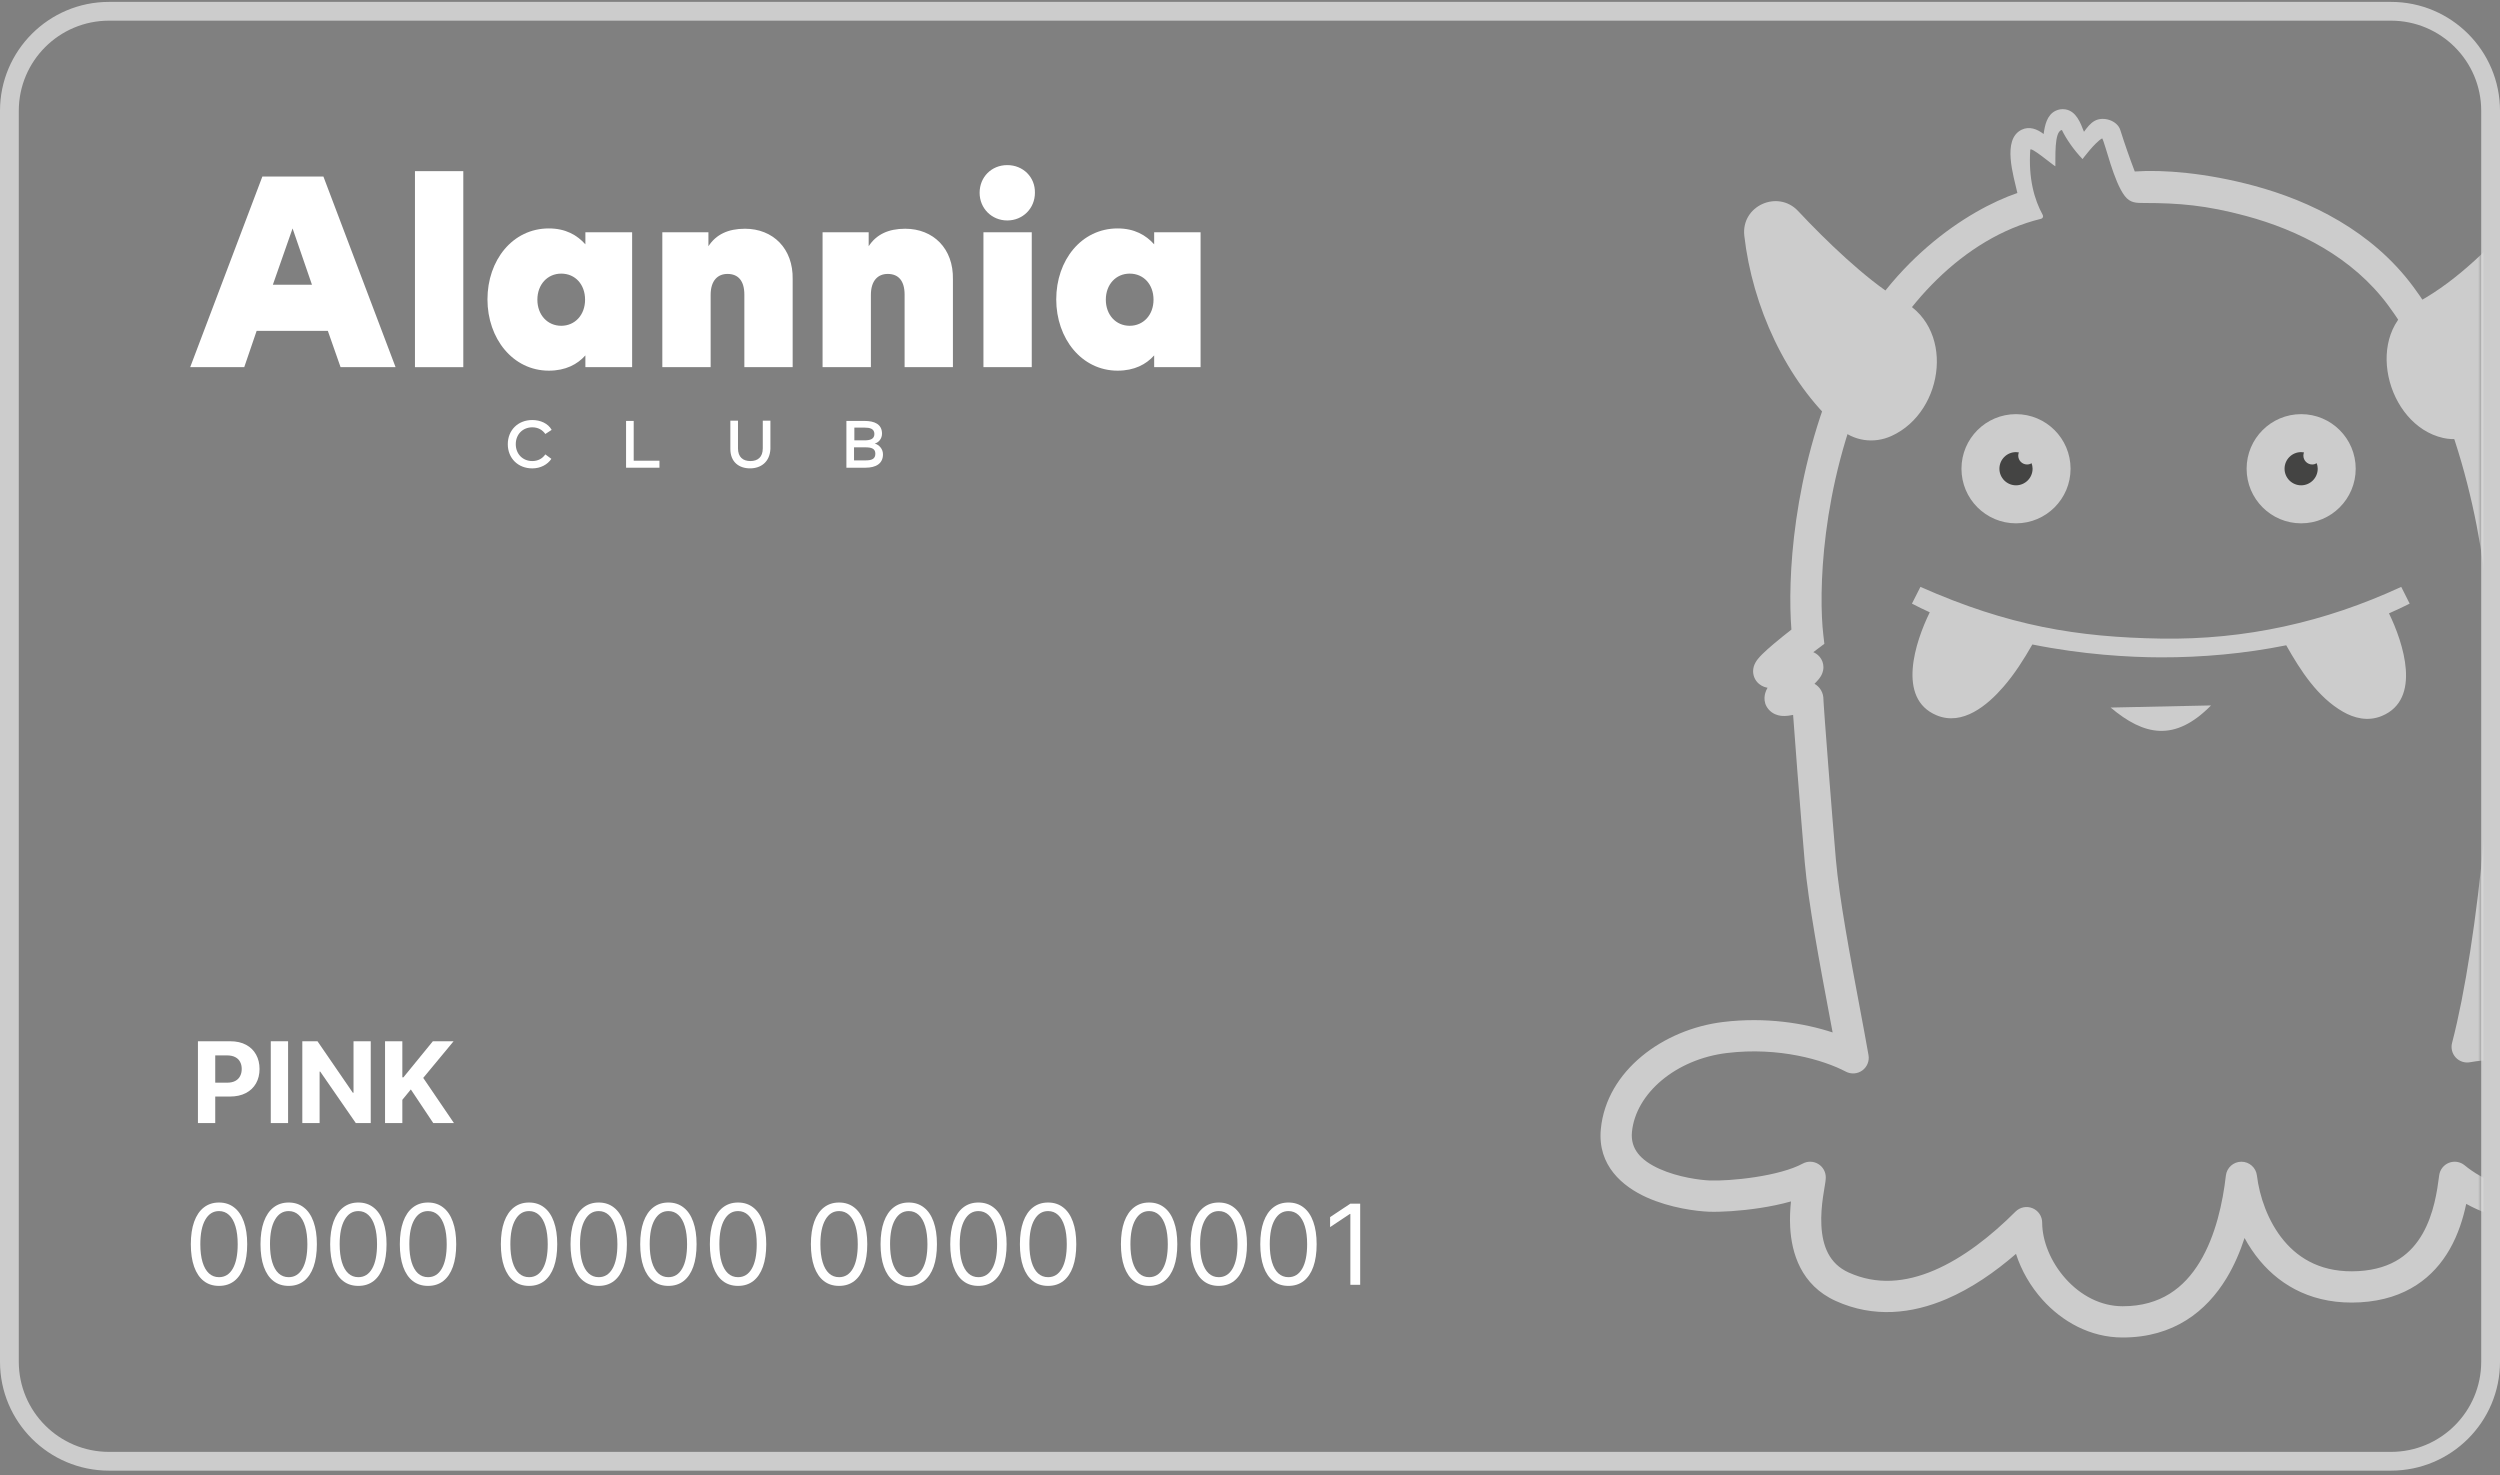 <svg width="400" height="236" viewBox="0 0 400 236" fill="none" xmlns="http://www.w3.org/2000/svg">
<rect x="0" y="0" width="400" height="236" fill="#808080" stroke="none"/>
<g clip-path="url(#clip0_660_2)">
<path fill-rule="evenodd" clip-rule="evenodd" d="M382.555 3.306H17.445C9.471 3.306 3.006 9.764 3.006 17.73V217.876C3.006 225.843 9.471 232.301 17.445 232.301H382.555C390.529 232.301 396.994 225.843 396.994 217.876V17.73C396.994 9.764 390.529 3.306 382.555 3.306ZM17.445 0.303H382.555C392.19 0.303 400 8.106 400 17.73V217.876C400 227.501 392.19 235.303 382.555 235.303H17.445C7.81 235.303 0 227.501 0 217.876V17.73C0 8.106 7.81 0.303 17.445 0.303Z" fill="white" fill-opacity="0.6"/>
<mask id="mask0_660_2" style="mask-type:alpha" maskUnits="userSpaceOnUse" x="3" y="3" width="394" height="230">
<path fill-rule="evenodd" clip-rule="evenodd" d="M382.555 3.306H17.445C9.471 3.306 3.006 9.764 3.006 17.73V217.876C3.006 225.843 9.471 232.301 17.445 232.301H382.555C390.529 232.301 396.994 225.843 396.994 217.876V17.73C396.994 9.764 390.529 3.306 382.555 3.306Z" fill="white"/>
</mask>
<g mask="url(#mask0_660_2)">
<g opacity="0.6">
<path fill-rule="evenodd" clip-rule="evenodd" d="M330.471 17.5C329.882 17.401 329.334 17.513 328.894 17.727C327.5 18.404 327.174 20.049 326.982 21.445C325.966 20.655 324.686 20.15 323.445 20.764C320.276 22.332 322.198 28.199 322.78 30.88C315.017 33.543 301.742 41.84 294.338 58.616C286.726 75.864 285.997 92.835 286.626 100.735C285.733 101.43 284.702 102.253 283.781 103.032C283.116 103.594 282.47 104.165 281.969 104.663C281.723 104.908 281.467 105.178 281.252 105.45C281.145 105.585 281.015 105.762 280.896 105.968C280.799 106.137 280.596 106.515 280.524 107.021C280.393 107.937 280.744 108.849 281.463 109.439C281.996 109.875 282.562 109.996 282.81 110.038C282.732 110.172 282.657 110.314 282.592 110.462C282.446 110.795 281.895 112.206 282.953 113.475C283.603 114.255 284.453 114.458 284.895 114.52C285.367 114.586 285.81 114.552 286.119 114.515C286.372 114.485 286.64 114.438 286.898 114.385C287.049 116.544 287.298 119.803 287.562 123.194C287.998 128.779 288.499 134.976 288.76 137.967C289.324 144.447 291.204 154.452 292.688 162.353L292.691 162.366C292.874 163.344 293.052 164.289 293.22 165.191C288.676 163.699 282.512 162.692 275.699 163.518C266.126 164.679 257.04 171.307 256.135 180.634C255.564 186.523 259.674 189.868 263.454 191.576C267.251 193.291 271.527 193.804 273.406 193.873C275.283 193.943 278.382 193.771 281.565 193.284C283.184 193.036 284.909 192.694 286.555 192.229C286.428 193.454 286.351 194.866 286.428 196.341C286.645 200.459 288.136 205.623 293.717 208.152C299.803 210.91 305.932 210.2 311.443 207.844C315.455 206.128 319.215 203.515 322.56 200.618C323.409 203.276 324.884 205.823 326.795 207.952C329.911 211.422 334.392 214 339.624 214C347.806 214 353.042 209.793 356.241 204.514C357.474 202.479 358.413 200.278 359.128 198.082C359.818 199.349 360.636 200.582 361.598 201.73C365.054 205.856 370.3 208.794 377.643 208.371C385.072 207.942 389.447 204.242 391.932 199.917C393.337 197.472 394.123 194.854 394.595 192.62C398.518 194.786 404.369 196.598 410.707 194.357C416.659 192.252 420.007 187.879 421.147 183.2C422.258 178.641 421.282 173.714 418.551 170.408C415.75 167.017 410.792 165.541 406.422 164.931C403.519 164.526 400.553 164.46 398.017 164.612C399.838 156.473 401.42 145.507 402.441 134.433C403.617 121.691 404.07 108.599 403.242 99.317C402.348 83.796 397.535 61.306 386.134 45.889C379.51 36.931 369.634 32.142 360.648 29.721C352.956 27.65 346.088 27.119 341.562 27.438C340.708 25.201 339.974 23.084 339.25 20.805C338.766 19.281 336.547 18.567 335.155 19.33C334.429 19.729 333.913 20.433 333.436 21.091C332.878 19.654 332.205 17.793 330.471 17.5ZM343.06 32.479C341.781 32.479 340.837 32.479 339.976 31.375C338.182 29.073 336.875 23.062 336.351 22.137C335.21 22.748 333.209 25.451 333.209 25.451C331.843 24.04 330.57 22.207 329.909 20.805C328.618 20.961 328.913 25.447 328.857 26.614C328.299 26.281 324.888 23.398 324.844 23.972C324.53 28.55 325.489 31.942 326.842 34.4C326.973 34.64 326.843 34.943 326.577 35.007C314.073 38.039 303.925 49.276 298.912 60.634C291.223 78.058 290.983 95.197 291.732 101.584L291.899 103.007L290.755 103.87C290.562 104.016 290.35 104.177 290.125 104.35C290.385 104.457 290.79 104.67 291.144 105.09C291.538 105.559 291.749 106.148 291.749 106.75C291.749 107.488 291.432 108.027 291.349 108.168L291.347 108.17C291.215 108.394 291.069 108.582 290.961 108.712C290.767 108.947 290.536 109.188 290.316 109.406C290.702 109.624 291.094 109.964 291.376 110.456C291.658 110.948 291.749 111.452 291.749 111.875C291.749 111.873 291.749 111.875 291.749 111.882C291.75 111.906 291.753 111.985 291.762 112.149C291.772 112.337 291.787 112.589 291.808 112.902C291.849 113.526 291.908 114.368 291.982 115.372C292.128 117.38 292.33 120.016 292.547 122.805C292.983 128.387 293.482 134.565 293.741 137.533C294.282 143.743 296.074 153.286 297.548 161.131C298.088 164.005 298.585 166.651 298.962 168.822C299.125 169.761 298.74 170.711 297.97 171.271C297.2 171.832 296.178 171.906 295.334 171.462C291.792 169.598 284.634 167.472 276.301 168.482C268.128 169.473 261.711 174.943 261.112 181.116C260.851 183.812 262.491 185.654 265.513 187.019C268.518 188.377 272.095 188.821 273.591 188.877C275.089 188.932 277.866 188.792 280.808 188.341C283.796 187.884 286.634 187.153 288.431 186.178C289.206 185.757 290.145 185.776 290.902 186.227C291.66 186.677 292.124 187.494 292.124 188.375C292.124 188.796 292.029 189.36 291.965 189.735L291.92 190.007C291.844 190.455 291.759 190.963 291.677 191.539C291.489 192.864 291.336 194.458 291.422 196.079C291.593 199.351 292.665 202.186 295.781 203.598C300.258 205.627 304.879 205.212 309.477 203.246C314.123 201.26 318.596 197.742 322.481 193.857C323.196 193.142 324.271 192.928 325.206 193.315C326.14 193.702 326.749 194.614 326.749 195.625C326.749 198.54 328.11 201.933 330.515 204.611C332.899 207.266 336.106 209 339.624 209C345.719 209 349.482 206.02 351.964 201.923C354.527 197.694 355.655 192.337 356.14 188.091C356.284 186.831 357.348 185.879 358.616 185.875C359.884 185.871 360.954 186.817 361.106 188.075C361.502 191.355 362.835 195.421 365.431 198.52C367.943 201.519 371.698 203.706 377.355 203.379C382.926 203.058 385.863 200.445 387.597 197.427C389.43 194.236 389.954 190.512 390.269 188.057C390.385 187.153 390.984 186.384 391.832 186.049C392.679 185.715 393.642 185.868 394.344 186.45C396.995 188.647 402.867 191.826 409.04 189.643C413.339 188.123 415.533 185.12 416.289 182.017C417.075 178.794 416.3 175.534 414.696 173.592C413.163 171.736 409.871 170.461 405.731 169.883C401.726 169.324 397.613 169.51 395.206 169.958C394.365 170.114 393.502 169.83 392.919 169.203C392.336 168.577 392.114 167.695 392.33 166.867C394.406 158.931 396.296 146.614 397.462 133.973C398.629 121.328 399.051 108.564 398.259 99.723L398.255 99.683L398.253 99.643C397.391 84.582 392.703 63.181 382.114 48.861C376.403 41.139 367.716 36.803 359.348 34.549C353.008 32.842 348.625 32.479 343.06 32.479Z" fill="white"/>
<path fill-rule="evenodd" clip-rule="evenodd" d="M313.835 74.998C313.835 70.173 317.743 66.263 322.562 66.263C327.382 66.263 331.29 70.173 331.29 74.998C331.29 79.822 327.382 83.733 322.562 83.733C317.743 83.733 313.835 79.822 313.835 74.998Z" fill="white"/>
<path d="M324.337 74.317C323.553 74.317 322.919 73.683 322.919 72.898C322.919 72.717 322.956 72.544 323.018 72.384C322.867 72.357 322.716 72.338 322.56 72.338C321.093 72.338 319.906 73.529 319.906 74.995C319.906 76.46 321.096 77.651 322.56 77.651C324.023 77.651 325.213 76.46 325.213 74.995C325.213 74.684 325.149 74.391 325.053 74.114C324.841 74.24 324.598 74.317 324.337 74.317Z" fill="#1D1D1B"/>
<path fill-rule="evenodd" clip-rule="evenodd" d="M359.458 74.998C359.458 70.173 363.365 66.263 368.185 66.263C373.005 66.263 376.912 70.173 376.912 74.998C376.912 79.822 373.005 83.733 368.185 83.733C363.365 83.733 359.458 79.822 359.458 74.998Z" fill="white"/>
<path d="M369.959 74.317C369.175 74.317 368.541 73.683 368.541 72.898C368.541 72.717 368.578 72.544 368.64 72.384C368.489 72.357 368.338 72.338 368.182 72.338C366.715 72.338 365.528 73.529 365.528 74.995C365.528 76.46 366.718 77.651 368.182 77.651C369.645 77.651 370.835 76.46 370.835 74.995C370.835 74.684 370.771 74.391 370.676 74.114C370.463 74.24 370.22 74.317 369.959 74.317Z" fill="#1D1D1B"/>
<path d="M353.766 112.868C347.933 118.796 343.015 117.676 337.702 113.21Z" fill="white"/>
<path d="M384.679 94.851C384.415 94.334 384.194 93.902 384.197 93.9C371.98 99.557 359.231 102.395 345.752 102.175C332.391 101.957 321.375 100.153 307.268 93.9C307.268 93.9 306.589 95.239 305.911 96.579C306.847 97.068 307.798 97.531 308.761 97.968C306.471 102.634 303.417 111.766 309.861 114.451C314.027 116.187 318.005 112.832 320.559 109.879C322.366 107.791 323.817 105.491 325.177 103.116C333.207 104.736 340.699 105.167 345.727 105.178C352.337 105.191 359.144 104.587 365.796 103.246C368.096 107.315 370.822 111.552 374.883 113.881C376.604 114.869 378.822 115.5 381.102 114.55C387.513 111.879 384.522 102.825 382.237 98.137C383.356 97.647 384.461 97.129 385.547 96.582C385.56 96.575 385.071 95.62 384.679 94.851Z" fill="white"/>
<path fill-rule="evenodd" clip-rule="evenodd" d="M403.773 33.767C407.007 30.303 412.928 32.908 412.384 37.718C411.531 45.26 408.439 52.271 405.31 57.639C402.443 62.555 397.95 71.67 390.898 70.072C381.753 68 378.08 53.184 386.878 48.345C393.477 44.716 398.684 39.214 403.773 33.767ZM294.206 68.471C285.711 60.895 280.364 48.929 279.09 37.721C278.546 32.911 284.466 30.306 287.701 33.769C287.703 33.772 287.701 33.769 287.701 33.769C292.048 38.416 298.468 44.618 303.626 47.778C312.974 51.905 311.23 65.863 302.636 69.756C299.764 71.057 296.567 70.559 294.206 68.471Z" fill="white"/>
</g>
</g>
<path d="M217.629 192.582V205.565H216.058V194.23H215.982L212.815 196.335V194.737L216.058 192.582H217.629Z" fill="white"/>
<path d="M206.152 205.742C205.198 205.742 204.385 205.482 203.714 204.963C203.043 204.438 202.53 203.68 202.175 202.687C201.82 201.689 201.643 200.485 201.643 199.073C201.643 197.67 201.82 196.472 202.175 195.479C202.534 194.481 203.049 193.721 203.72 193.197C204.396 192.668 205.207 192.404 206.152 192.404C207.098 192.404 207.907 192.668 208.578 193.197C209.254 193.721 209.769 194.481 210.124 195.479C210.483 196.472 210.662 197.67 210.662 199.073C210.662 200.485 210.485 201.689 210.13 202.687C209.775 203.68 209.262 204.438 208.591 204.963C207.92 205.482 207.107 205.742 206.152 205.742ZM206.152 204.348C207.098 204.348 207.833 203.891 208.357 202.978C208.88 202.065 209.142 200.764 209.142 199.073C209.142 197.949 209.022 196.992 208.781 196.201C208.545 195.411 208.202 194.809 207.755 194.395C207.312 193.981 206.777 193.773 206.152 193.773C205.215 193.773 204.483 194.236 203.955 195.162C203.427 196.083 203.163 197.387 203.163 199.073C203.163 200.197 203.281 201.153 203.518 201.939C203.754 202.725 204.094 203.323 204.537 203.733C204.985 204.143 205.523 204.348 206.152 204.348Z" fill="white"/>
<path d="M195.005 205.742C194.051 205.742 193.238 205.482 192.567 204.963C191.895 204.438 191.382 203.68 191.028 202.687C190.673 201.689 190.496 200.485 190.496 199.073C190.496 197.67 190.673 196.472 191.028 195.479C191.387 194.481 191.902 193.721 192.573 193.197C193.249 192.668 194.059 192.404 195.005 192.404C195.951 192.404 196.76 192.668 197.431 193.197C198.107 193.721 198.622 194.481 198.976 195.479C199.335 196.472 199.515 197.67 199.515 199.073C199.515 200.485 199.337 201.689 198.983 202.687C198.628 203.68 198.115 204.438 197.444 204.963C196.772 205.482 195.96 205.742 195.005 205.742ZM195.005 204.348C195.951 204.348 196.686 203.891 197.209 202.978C197.733 202.065 197.995 200.764 197.995 199.073C197.995 197.949 197.874 196.992 197.634 196.201C197.397 195.411 197.055 194.809 196.608 194.395C196.164 193.981 195.63 193.773 195.005 193.773C194.068 193.773 193.335 194.236 192.807 195.162C192.28 196.083 192.016 197.387 192.016 199.073C192.016 200.197 192.134 201.153 192.37 201.939C192.607 202.725 192.947 203.323 193.39 203.733C193.838 204.143 194.376 204.348 195.005 204.348Z" fill="white"/>
<path d="M183.858 205.742C182.904 205.742 182.091 205.482 181.42 204.963C180.748 204.438 180.235 203.68 179.88 202.687C179.526 201.689 179.348 200.485 179.348 199.073C179.348 197.67 179.526 196.472 179.88 195.479C180.239 194.481 180.754 193.721 181.426 193.197C182.101 192.668 182.912 192.404 183.858 192.404C184.804 192.404 185.612 192.668 186.284 193.197C186.959 193.721 187.475 194.481 187.829 195.479C188.188 196.472 188.368 197.67 188.368 199.073C188.368 200.485 188.19 201.689 187.836 202.687C187.481 203.68 186.968 204.438 186.296 204.963C185.625 205.482 184.812 205.742 183.858 205.742ZM183.858 204.348C184.804 204.348 185.539 203.891 186.062 202.978C186.586 202.065 186.847 200.764 186.847 199.073C186.847 197.949 186.727 196.992 186.486 196.201C186.25 195.411 185.908 194.809 185.46 194.395C185.017 193.981 184.483 193.773 183.858 193.773C182.921 193.773 182.188 194.236 181.66 195.162C181.132 196.083 180.868 197.387 180.868 199.073C180.868 200.197 180.987 201.153 181.223 201.939C181.46 202.725 181.8 203.323 182.243 203.733C182.69 204.143 183.229 204.348 183.858 204.348Z" fill="white"/>
<path d="M167.694 205.742C166.74 205.742 165.927 205.482 165.256 204.963C164.585 204.438 164.072 203.68 163.717 202.687C163.362 201.689 163.185 200.485 163.185 199.073C163.185 197.67 163.362 196.472 163.717 195.479C164.076 194.481 164.591 193.721 165.262 193.197C165.938 192.668 166.749 192.404 167.694 192.404C168.64 192.404 169.449 192.668 170.12 193.197C170.796 193.721 171.311 194.481 171.666 195.479C172.025 196.472 172.204 197.67 172.204 199.073C172.204 200.485 172.027 201.689 171.672 202.687C171.317 203.68 170.804 204.438 170.133 204.963C169.462 205.482 168.649 205.742 167.694 205.742ZM167.694 204.348C168.64 204.348 169.375 203.891 169.899 202.978C170.422 202.065 170.684 200.764 170.684 199.073C170.684 197.949 170.564 196.992 170.323 196.201C170.086 195.411 169.744 194.809 169.297 194.395C168.854 193.981 168.319 193.773 167.694 193.773C166.757 193.773 166.024 194.236 165.497 195.162C164.969 196.083 164.705 197.387 164.705 199.073C164.705 200.197 164.823 201.153 165.06 201.939C165.296 202.725 165.636 203.323 166.079 203.733C166.527 204.143 167.065 204.348 167.694 204.348Z" fill="white"/>
<path d="M156.547 205.742C155.593 205.742 154.78 205.482 154.109 204.963C153.437 204.438 152.924 203.68 152.57 202.687C152.215 201.689 152.038 200.485 152.038 199.073C152.038 197.67 152.215 196.472 152.57 195.479C152.929 194.481 153.444 193.721 154.115 193.197C154.791 192.668 155.601 192.404 156.547 192.404C157.493 192.404 158.302 192.668 158.973 193.197C159.649 193.721 160.164 194.481 160.518 195.479C160.877 196.472 161.057 197.67 161.057 199.073C161.057 200.485 160.879 201.689 160.525 202.687C160.17 203.68 159.657 204.438 158.986 204.963C158.314 205.482 157.502 205.742 156.547 205.742ZM156.547 204.348C157.493 204.348 158.228 203.891 158.751 202.978C159.275 202.065 159.537 200.764 159.537 199.073C159.537 197.949 159.416 196.992 159.176 196.201C158.939 195.411 158.597 194.809 158.15 194.395C157.706 193.981 157.172 193.773 156.547 193.773C155.61 193.773 154.877 194.236 154.349 195.162C153.822 196.083 153.558 197.387 153.558 199.073C153.558 200.197 153.676 201.153 153.912 201.939C154.149 202.725 154.489 203.323 154.932 203.733C155.38 204.143 155.918 204.348 156.547 204.348Z" fill="white"/>
<path d="M145.4 205.742C144.446 205.742 143.633 205.482 142.962 204.963C142.29 204.438 141.777 203.68 141.422 202.687C141.068 201.689 140.89 200.485 140.89 199.073C140.89 197.67 141.068 196.472 141.422 195.479C141.781 194.481 142.296 193.721 142.968 193.197C143.643 192.668 144.454 192.404 145.4 192.404C146.346 192.404 147.154 192.668 147.826 193.197C148.501 193.721 149.017 194.481 149.371 195.479C149.73 196.472 149.91 197.67 149.91 199.073C149.91 200.485 149.732 201.689 149.378 202.687C149.023 203.68 148.51 204.438 147.838 204.963C147.167 205.482 146.354 205.742 145.4 205.742ZM145.4 204.348C146.346 204.348 147.081 203.891 147.604 202.978C148.128 202.065 148.389 200.764 148.389 199.073C148.389 197.949 148.269 196.992 148.028 196.201C147.792 195.411 147.45 194.809 147.002 194.395C146.559 193.981 146.025 193.773 145.4 193.773C144.463 193.773 143.73 194.236 143.202 195.162C142.674 196.083 142.411 197.387 142.411 199.073C142.411 200.197 142.529 201.153 142.765 201.939C143.002 202.725 143.342 203.323 143.785 203.733C144.232 204.143 144.771 204.348 145.4 204.348Z" fill="white"/>
<path d="M134.253 205.742C133.298 205.742 132.486 205.482 131.814 204.963C131.143 204.438 130.63 203.68 130.275 202.687C129.921 201.689 129.743 200.485 129.743 199.073C129.743 197.67 129.921 196.472 130.275 195.479C130.634 194.481 131.149 193.721 131.821 193.197C132.496 192.668 133.307 192.404 134.253 192.404C135.199 192.404 136.007 192.668 136.679 193.197C137.354 193.721 137.869 194.481 138.224 195.479C138.583 196.472 138.762 197.67 138.762 199.073C138.762 200.485 138.585 201.689 138.23 202.687C137.876 203.68 137.363 204.438 136.691 204.963C136.02 205.482 135.207 205.742 134.253 205.742ZM134.253 204.348C135.199 204.348 135.933 203.891 136.457 202.978C136.98 202.065 137.242 200.764 137.242 199.073C137.242 197.949 137.122 196.992 136.881 196.201C136.645 195.411 136.303 194.809 135.855 194.395C135.412 193.981 134.878 193.773 134.253 193.773C133.315 193.773 132.583 194.236 132.055 195.162C131.527 196.083 131.263 197.387 131.263 199.073C131.263 200.197 131.381 201.153 131.618 201.939C131.854 202.725 132.194 203.323 132.638 203.733C133.085 204.143 133.624 204.348 134.253 204.348Z" fill="white"/>
<path d="M118.089 205.742C117.135 205.742 116.322 205.482 115.651 204.963C114.979 204.438 114.466 203.68 114.112 202.687C113.757 201.689 113.58 200.485 113.58 199.073C113.58 197.67 113.757 196.472 114.112 195.479C114.471 194.481 114.986 193.721 115.657 193.197C116.333 192.668 117.143 192.404 118.089 192.404C119.035 192.404 119.844 192.668 120.515 193.197C121.191 193.721 121.706 194.481 122.06 195.479C122.419 196.472 122.599 197.67 122.599 199.073C122.599 200.485 122.421 201.689 122.067 202.687C121.712 203.68 121.199 204.438 120.528 204.963C119.856 205.482 119.044 205.742 118.089 205.742ZM118.089 204.348C119.035 204.348 119.77 203.891 120.293 202.978C120.817 202.065 121.079 200.764 121.079 199.073C121.079 197.949 120.958 196.992 120.718 196.201C120.481 195.411 120.139 194.809 119.692 194.395C119.248 193.981 118.714 193.773 118.089 193.773C117.152 193.773 116.419 194.236 115.891 195.162C115.364 196.083 115.1 197.387 115.1 199.073C115.1 200.197 115.218 201.153 115.454 201.939C115.691 202.725 116.031 203.323 116.474 203.733C116.922 204.143 117.46 204.348 118.089 204.348Z" fill="white"/>
<path d="M106.942 205.742C105.988 205.742 105.175 205.482 104.504 204.963C103.832 204.438 103.319 203.68 102.964 202.687C102.61 201.689 102.432 200.485 102.432 199.073C102.432 197.67 102.61 196.472 102.964 195.479C103.323 194.481 103.839 193.721 104.51 193.197C105.185 192.668 105.996 192.404 106.942 192.404C107.888 192.404 108.696 192.668 109.368 193.197C110.043 193.721 110.559 194.481 110.913 195.479C111.272 196.472 111.452 197.67 111.452 199.073C111.452 200.485 111.274 201.689 110.92 202.687C110.565 203.68 110.052 204.438 109.38 204.963C108.709 205.482 107.896 205.742 106.942 205.742ZM106.942 204.348C107.888 204.348 108.623 203.891 109.146 202.978C109.67 202.065 109.931 200.764 109.931 199.073C109.931 197.949 109.811 196.992 109.57 196.201C109.334 195.411 108.992 194.809 108.544 194.395C108.101 193.981 107.567 193.773 106.942 193.773C106.005 193.773 105.272 194.236 104.744 195.162C104.216 196.083 103.953 197.387 103.953 199.073C103.953 200.197 104.071 201.153 104.307 201.939C104.544 202.725 104.884 203.323 105.327 203.733C105.774 204.143 106.313 204.348 106.942 204.348Z" fill="white"/>
<path d="M95.795 205.742C94.841 205.742 94.028 205.482 93.356 204.963C92.685 204.438 92.172 203.68 91.817 202.687C91.463 201.689 91.285 200.485 91.285 199.073C91.285 197.67 91.463 196.472 91.817 195.479C92.176 194.481 92.691 193.721 93.363 193.197C94.038 192.668 94.849 192.404 95.795 192.404C96.741 192.404 97.549 192.668 98.221 193.197C98.896 193.721 99.411 194.481 99.766 195.479C100.125 196.472 100.304 197.67 100.304 199.073C100.304 200.485 100.127 201.689 99.772 202.687C99.418 203.68 98.905 204.438 98.233 204.963C97.562 205.482 96.749 205.742 95.795 205.742ZM95.795 204.348C96.741 204.348 97.475 203.891 97.999 202.978C98.522 202.065 98.784 200.764 98.784 199.073C98.784 197.949 98.664 196.992 98.423 196.201C98.187 195.411 97.845 194.809 97.397 194.395C96.954 193.981 96.42 193.773 95.795 193.773C94.857 193.773 94.125 194.236 93.597 195.162C93.069 196.083 92.805 197.387 92.805 199.073C92.805 200.197 92.924 201.153 93.16 201.939C93.396 202.725 93.736 203.323 94.18 203.733C94.627 204.143 95.166 204.348 95.795 204.348Z" fill="white"/>
<path d="M84.647 205.742C83.693 205.742 82.88 205.482 82.209 204.963C81.538 204.438 81.025 203.68 80.67 202.687C80.315 201.689 80.138 200.485 80.138 199.073C80.138 197.67 80.315 196.472 80.67 195.479C81.029 194.481 81.544 193.721 82.215 193.197C82.891 192.668 83.702 192.404 84.647 192.404C85.593 192.404 86.402 192.668 87.073 193.197C87.749 193.721 88.264 194.481 88.619 195.479C88.978 196.472 89.157 197.67 89.157 199.073C89.157 200.485 88.98 201.689 88.625 202.687C88.27 203.68 87.757 204.438 87.086 204.963C86.415 205.482 85.602 205.742 84.647 205.742ZM84.647 204.348C85.593 204.348 86.328 203.891 86.852 202.978C87.375 202.065 87.637 200.764 87.637 199.073C87.637 197.949 87.517 196.992 87.276 196.201C87.04 195.411 86.698 194.809 86.25 194.395C85.807 193.981 85.272 193.773 84.647 193.773C83.71 193.773 82.978 194.236 82.45 195.162C81.922 196.083 81.658 197.387 81.658 199.073C81.658 200.197 81.776 201.153 82.013 201.939C82.249 202.725 82.589 203.323 83.032 203.733C83.48 204.143 84.018 204.348 84.647 204.348Z" fill="white"/>
<path d="M68.484 205.742C67.53 205.742 66.717 205.482 66.046 204.963C65.374 204.438 64.861 203.68 64.507 202.687C64.152 201.689 63.974 200.485 63.974 199.073C63.974 197.67 64.152 196.472 64.507 195.479C64.865 194.481 65.38 193.721 66.052 193.197C66.728 192.668 67.538 192.404 68.484 192.404C69.43 192.404 70.238 192.668 70.91 193.197C71.585 193.721 72.1 194.481 72.455 195.479C72.814 196.472 72.994 197.67 72.994 199.073C72.994 200.485 72.816 201.689 72.462 202.687C72.107 203.68 71.594 204.438 70.922 204.963C70.251 205.482 69.438 205.742 68.484 205.742ZM68.484 204.348C69.43 204.348 70.165 203.891 70.688 202.978C71.212 202.065 71.474 200.764 71.474 199.073C71.474 197.949 71.353 196.992 71.112 196.201C70.876 195.411 70.534 194.809 70.086 194.395C69.643 193.981 69.109 193.773 68.484 193.773C67.547 193.773 66.814 194.236 66.286 195.162C65.758 196.083 65.495 197.387 65.495 199.073C65.495 200.197 65.613 201.153 65.849 201.939C66.086 202.725 66.426 203.323 66.869 203.733C67.317 204.143 67.855 204.348 68.484 204.348Z" fill="white"/>
<path d="M57.337 205.742C56.383 205.742 55.57 205.482 54.898 204.963C54.227 204.438 53.714 203.68 53.359 202.687C53.005 201.689 52.827 200.485 52.827 199.073C52.827 197.67 53.005 196.472 53.359 195.479C53.718 194.481 54.233 193.721 54.905 193.197C55.58 192.668 56.391 192.404 57.337 192.404C58.283 192.404 59.091 192.668 59.763 193.197C60.438 193.721 60.953 194.481 61.308 195.479C61.667 196.472 61.846 197.67 61.846 199.073C61.846 200.485 61.669 201.689 61.314 202.687C60.96 203.68 60.447 204.438 59.775 204.963C59.104 205.482 58.291 205.742 57.337 205.742ZM57.337 204.348C58.283 204.348 59.017 203.891 59.541 202.978C60.065 202.065 60.326 200.764 60.326 199.073C60.326 197.949 60.206 196.992 59.965 196.201C59.729 195.411 59.387 194.809 58.939 194.395C58.496 193.981 57.962 193.773 57.337 193.773C56.399 193.773 55.667 194.236 55.139 195.162C54.611 196.083 54.347 197.387 54.347 199.073C54.347 200.197 54.465 201.153 54.702 201.939C54.938 202.725 55.278 203.323 55.722 203.733C56.169 204.143 56.708 204.348 57.337 204.348Z" fill="white"/>
<path d="M46.19 205.742C45.235 205.742 44.422 205.482 43.751 204.963C43.08 204.438 42.567 203.68 42.212 202.687C41.857 201.689 41.68 200.485 41.68 199.073C41.68 197.67 41.857 196.472 42.212 195.479C42.571 194.481 43.086 193.721 43.757 193.197C44.433 192.668 45.244 192.404 46.19 192.404C47.135 192.404 47.944 192.668 48.615 193.197C49.291 193.721 49.806 194.481 50.161 195.479C50.52 196.472 50.699 197.67 50.699 199.073C50.699 200.485 50.522 201.689 50.167 202.687C49.812 203.68 49.299 204.438 48.628 204.963C47.957 205.482 47.144 205.742 46.19 205.742ZM46.19 204.348C47.135 204.348 47.87 203.891 48.394 202.978C48.917 202.065 49.179 200.764 49.179 199.073C49.179 197.949 49.059 196.992 48.818 196.201C48.581 195.411 48.239 194.809 47.792 194.395C47.349 193.981 46.814 193.773 46.19 193.773C45.252 193.773 44.52 194.236 43.992 195.162C43.464 196.083 43.2 197.387 43.2 199.073C43.2 200.197 43.318 201.153 43.555 201.939C43.791 202.725 44.131 203.323 44.574 203.733C45.022 204.143 45.56 204.348 46.19 204.348Z" fill="white"/>
<path d="M35.042 205.742C34.088 205.742 33.275 205.482 32.604 204.963C31.933 204.438 31.419 203.68 31.065 202.687C30.71 201.689 30.533 200.485 30.533 199.073C30.533 197.67 30.71 196.472 31.065 195.479C31.424 194.481 31.939 193.721 32.61 193.197C33.286 192.668 34.096 192.404 35.042 192.404C35.988 192.404 36.797 192.668 37.468 193.197C38.144 193.721 38.659 194.481 39.014 195.479C39.372 196.472 39.552 197.67 39.552 199.073C39.552 200.485 39.374 201.689 39.02 202.687C38.665 203.68 38.152 204.438 37.481 204.963C36.809 205.482 35.997 205.742 35.042 205.742ZM35.042 204.348C35.988 204.348 36.723 203.891 37.246 202.978C37.77 202.065 38.032 200.764 38.032 199.073C38.032 197.949 37.911 196.992 37.671 196.201C37.434 195.411 37.092 194.809 36.645 194.395C36.201 193.981 35.667 193.773 35.042 193.773C34.105 193.773 33.372 194.236 32.844 195.162C32.317 196.083 32.053 197.387 32.053 199.073C32.053 200.197 32.171 201.153 32.407 201.939C32.644 202.725 32.984 203.323 33.427 203.733C33.875 204.143 34.413 204.348 35.042 204.348Z" fill="white"/>
<path d="M88.271 68.777L87.253 69.439C86.795 68.777 86.084 68.371 85.168 68.371C83.643 68.371 82.523 69.491 82.523 71.07C82.523 72.649 83.643 73.769 85.168 73.769C86.084 73.769 86.795 73.363 87.253 72.701L88.219 73.415C87.606 74.333 86.49 74.942 85.165 74.942C82.877 74.942 81.247 73.314 81.247 71.073C81.247 68.832 82.874 67.204 85.165 67.204C86.487 67.204 87.708 67.764 88.268 68.783L88.271 68.777Z" fill="white"/>
<path d="M100.171 74.834V67.349H101.392V73.714H105.513V74.834H100.171Z" fill="white"/>
<path d="M120.012 74.939C118.231 74.939 116.857 73.92 116.857 71.834V67.303H118.078V71.732C118.078 73.157 118.893 73.769 120.061 73.769C121.23 73.769 122.045 73.157 122.045 71.732V67.303H123.265V71.834C123.164 73.92 121.74 74.939 120.009 74.939H120.012Z" fill="white"/>
<path d="M141.123 69.387C141.123 70.15 140.615 70.812 139.954 70.966C140.667 71.169 141.276 71.83 141.276 72.695C141.276 74.173 140.157 74.834 138.478 74.834H135.424V67.349H138.324C139.902 67.349 141.123 67.857 141.123 69.387ZM136.645 70.455H138.324C139.139 70.455 139.902 70.301 139.902 69.436C139.902 68.571 139.139 68.417 138.324 68.417H136.697V70.455H136.645ZM136.645 73.662H138.478C139.444 73.662 140.055 73.459 140.055 72.594C140.055 71.778 139.444 71.575 138.478 71.575H136.645V73.662Z" fill="white"/>
<path d="M63.292 58.746L51.745 28.247H41.978L30.431 58.746H39.078L41.062 52.941H52.455L54.491 58.746H63.292ZM43.657 45.561L46.812 36.549L49.915 45.561H43.657Z" fill="white"/>
<path d="M74.128 58.746V27.383H66.394V58.746H74.128Z" fill="white"/>
<path d="M101.14 58.746V37.158H93.661V39.094C92.339 37.617 90.506 36.549 87.812 36.549C82.013 36.549 77.994 41.639 77.994 47.903C77.994 54.166 82.062 59.306 87.812 59.306C90.509 59.306 92.391 58.288 93.661 56.863V58.746H101.14ZM89.796 43.779C92.035 43.779 93.612 45.508 93.612 47.952C93.612 50.396 91.986 52.126 89.796 52.126C87.606 52.126 85.98 50.396 85.98 47.952C85.98 45.508 87.606 43.779 89.796 43.779Z" fill="white"/>
<path d="M119.197 36.598C116.5 36.598 114.569 37.515 113.348 39.399V37.158H105.971V58.746H113.702V47.189C113.702 44.846 114.87 43.828 116.399 43.828C118.127 43.828 119.096 44.948 119.096 47.136V58.746H126.826V44.693C126.928 39.753 123.671 36.598 119.197 36.598Z" fill="white"/>
<path d="M144.837 36.598C142.14 36.598 140.209 37.515 138.988 39.399V37.158H131.611V58.746H139.342V47.189C139.342 44.846 140.511 43.828 142.039 43.828C143.767 43.828 144.736 44.948 144.736 47.136V58.746H152.467V44.693C152.568 39.753 149.312 36.598 144.837 36.598Z" fill="white"/>
<path d="M165.081 58.746V37.158H157.35V58.746H165.081ZM161.163 26.416C158.62 26.416 156.738 28.352 156.738 30.845C156.738 33.338 158.672 35.274 161.163 35.274C163.654 35.274 165.588 33.338 165.588 30.845C165.64 28.349 163.706 26.416 161.163 26.416Z" fill="white"/>
<path d="M192.092 58.746V37.158H184.666V39.094C183.344 37.617 181.511 36.549 178.817 36.549C173.017 36.549 168.998 41.639 168.998 47.903C168.998 54.166 173.067 59.306 178.817 59.306C181.514 59.306 183.396 58.288 184.666 56.863V58.746H192.092ZM180.748 43.779C182.987 43.779 184.564 45.508 184.564 47.952C184.564 50.396 182.938 52.126 180.748 52.126C178.559 52.126 176.932 50.396 176.932 47.952C176.932 45.508 178.559 43.779 180.748 43.779Z" fill="white"/>
<path d="M61.606 179.692V166.601H64.374V172.373H64.546L69.257 166.601H72.575L67.717 172.463L72.632 179.692H69.321L65.735 174.31L64.374 175.972V179.692H61.606Z" fill="white"/>
<path d="M59.319 166.601V179.692H56.929L51.233 171.453H51.137V179.692H48.37V166.601H50.799L56.449 174.834H56.564V166.601H59.319Z" fill="white"/>
<path d="M46.093 166.601V179.692H43.325V166.601H46.093Z" fill="white"/>
<path d="M31.67 179.692V166.601H36.835C37.828 166.601 38.674 166.791 39.373 167.17C40.072 167.545 40.604 168.067 40.971 168.736C41.342 169.401 41.527 170.168 41.527 171.037C41.527 171.906 41.339 172.674 40.964 173.338C40.589 174.003 40.046 174.521 39.334 174.892C38.627 175.262 37.771 175.448 36.765 175.448H33.473V173.23H36.317C36.85 173.23 37.289 173.138 37.634 172.955C37.984 172.767 38.244 172.509 38.414 172.181C38.589 171.849 38.676 171.468 38.676 171.037C38.676 170.602 38.589 170.223 38.414 169.899C38.244 169.571 37.984 169.318 37.634 169.139C37.285 168.955 36.842 168.864 36.305 168.864H34.438V179.692H31.67Z" fill="white"/>
</g>
<defs>
<clipPath id="clip0_660_2">
<rect width="400" height="235" fill="white" transform="translate(0 0.303)"/>
</clipPath>
</defs>
</svg>
